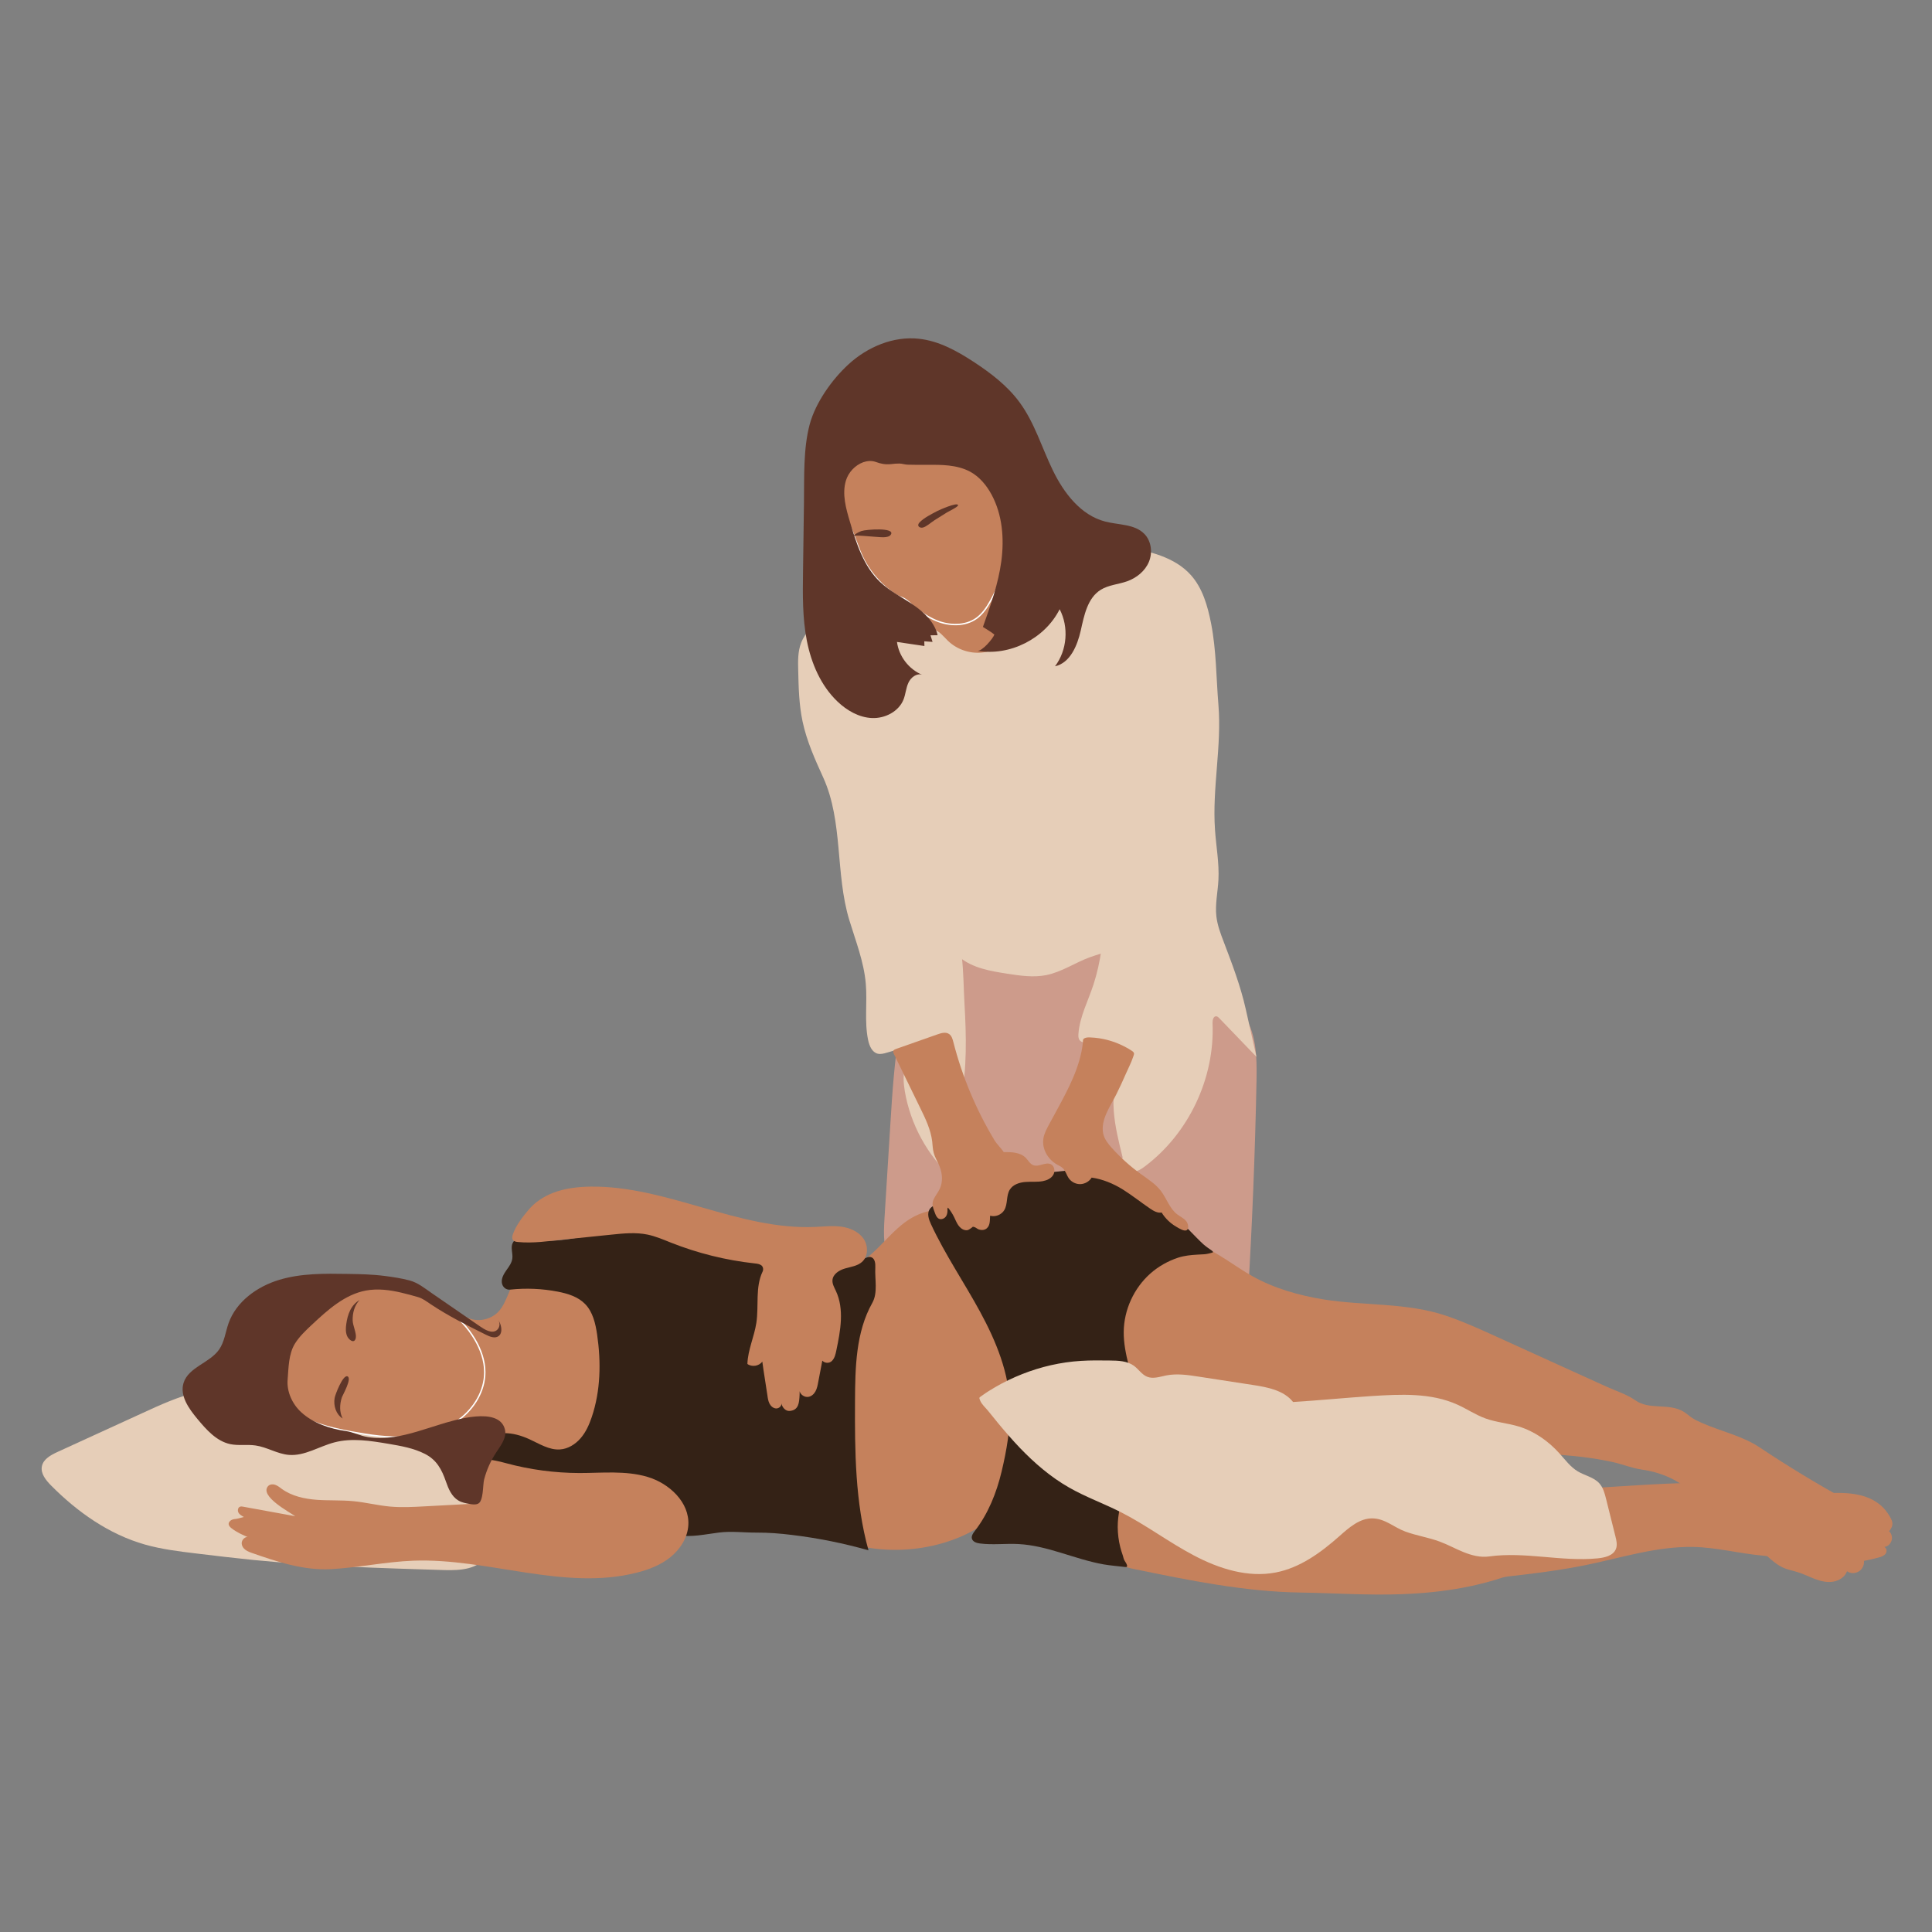 <svg xmlns="http://www.w3.org/2000/svg" xmlns:xlink="http://www.w3.org/1999/xlink" width="800" viewBox="0 0 600 600" height="800" preserveAspectRatio="xMidYMid meet"><rect x="0" y="0" width="600" height="600" fill="#808080" stroke="none"/><defs><clipPath id="2aedb3a967"><path d="M 12.531 430 L 152 430 L 152 488 L 12.531 488 Z M 12.531 430 " clip-rule="nonzero"></path></clipPath><clipPath id="53da2dc865"><path d="M 344 453 L 587.781 453 L 587.781 495.664 L 344 495.664 Z M 344 453 " clip-rule="nonzero"></path></clipPath></defs><path fill="#cd9b8b" d="M 276.523 348.887 C 275.922 358.66 275.297 368.438 274.695 378.211 C 274.383 383.305 274.168 388.844 277.086 393.02 C 279.5 396.48 283.684 398.363 287.863 399.004 C 292.047 399.648 296.285 399.258 300.508 399.062 C 327.121 397.84 353.32 404.992 379.797 407.945 C 382.363 408.238 385.535 408.199 386.84 405.98 C 387.383 405.07 387.461 403.941 387.52 402.891 C 388.883 380.484 389.777 358.059 390.223 335.613 C 390.359 328.227 390.242 320.223 385.672 314.41 C 382.074 309.863 376.41 307.59 371.703 304.207 C 366.996 300.848 362.891 295.035 364.836 289.574 C 364.703 289.965 352.078 288.562 350.812 288.484 C 345.988 288.215 341.164 288.039 336.34 287.98 C 326.691 287.844 317.023 288.117 307.395 288.816 C 302.648 289.148 297.902 289.613 293.176 290.137 C 289.148 290.586 288.293 291.324 286.562 295.094 C 283 302.867 280.824 311.184 279.402 319.602 C 277.789 329.297 277.125 339.109 276.523 348.887 Z M 276.523 348.887 " fill-opacity="1" fill-rule="nonzero"></path><path fill="#c5815c" d="M 286.445 200.336 C 286.562 203.191 286.754 206.281 288.641 208.438 C 290.703 210.789 294.168 211.277 297.277 211.258 C 302.902 211.238 308.445 210.148 313.949 209.043 C 314.824 208.867 315.738 208.672 316.383 208.09 C 316.945 207.582 317.258 206.824 317.527 206.125 C 318.637 203.289 319.746 200.199 318.91 197.285 C 318.539 196.02 317.82 194.719 318.191 193.457 C 318.465 192.504 319.301 191.844 319.922 191.086 C 322.219 188.344 322.062 184.359 321.555 180.824 C 321.148 177.988 320.391 174.84 317.918 173.34 C 316.168 172.293 313.988 172.352 311.945 172.449 C 309.789 172.547 307.395 172.758 305.938 174.332 C 305.02 175.305 304.633 176.645 304.008 177.832 C 302.824 180.066 300.801 181.68 298.66 182.98 C 297.648 183.602 296.461 184.438 295.316 184.711 C 293.875 185.059 292.34 185.215 290.879 185.508 C 290.199 185.645 289.5 185.777 288.914 186.148 C 287.961 186.75 288.02 187.723 287.688 188.656 C 287.242 189.898 286.852 191.105 286.637 192.406 C 286.25 195.012 286.328 197.691 286.445 200.336 Z M 286.445 200.336 " fill-opacity="1" fill-rule="nonzero"></path><path fill="#e6ceb8" d="M 346.242 177.617 C 342.699 175.711 339.082 173.809 335.152 173.012 C 331.203 172.215 326.809 172.719 323.695 175.266 C 317.453 180.355 319.047 190.598 314.379 197.168 C 312.18 200.258 308.602 202.316 304.848 202.668 C 301.074 203.016 297.184 201.676 294.438 199.051 C 293 197.672 291.715 195.867 289.75 195.438 C 287.746 194.992 285.648 196.254 284.52 197.984 C 283.391 199.715 283.039 201.812 282.766 203.852 C 280.297 222.469 283.254 241.32 286.23 259.859 C 286.676 262.621 287.066 265.613 287.418 268.371 C 288.078 273.602 289.652 278.535 290.82 283.668 C 291.988 288.797 293.992 294.023 298.078 297.348 C 302.141 300.652 307.59 301.586 312.762 302.383 C 316.789 303.004 320.914 303.625 324.902 302.828 C 329.727 301.875 333.891 298.941 338.5 297.27 C 342.855 295.676 348.07 294.859 350.5 290.914 C 351.531 289.246 351.883 287.242 352.176 285.301 C 354.234 272.066 355.422 258.676 355.715 245.285 C 356.199 222.84 349.625 200.531 346.824 178.238 C 346.609 177.91 346.457 177.988 346.242 177.617 Z M 346.242 177.617 " fill-opacity="1" fill-rule="nonzero"></path><path fill="#e6ceb8" d="M 294.359 213.199 C 295.043 211.977 295.742 210.711 296.035 209.332 C 296.324 207.953 296.191 206.418 295.316 205.309 C 294.73 204.57 293.895 204.105 293.195 203.465 C 290.645 201.152 290.375 197.266 288.699 194.273 C 287.359 191.902 285.141 190.133 282.73 188.891 C 280.297 187.645 277.672 186.906 275.047 186.148 C 272.477 185.41 269.852 184.691 267.207 184.926 C 262.633 185.332 258.859 188.539 255.418 191.57 C 252.793 193.902 250.066 196.352 248.805 199.637 C 247.754 202.336 247.812 205.309 247.891 208.207 C 248.008 213.531 248.141 218.875 249.25 224.082 C 250.535 230.164 253.121 235.879 255.691 241.535 C 261.875 255.215 259.387 271.383 263.762 285.746 C 265.746 292.258 268.297 298.688 268.879 305.492 C 269.383 311.32 268.41 317.266 269.598 322.98 C 269.969 324.789 270.824 326.809 272.594 327.238 C 273.508 327.449 274.461 327.199 275.375 326.926 C 282.105 324.984 288.836 323.039 295.566 321.098 C 292.688 321.816 289.848 323.332 287.223 324.73 C 284.598 326.129 282.262 328.285 281.25 331.066 C 280.355 333.555 280.57 336.293 280.996 338.898 C 282.75 349.195 288.039 358.855 295.762 365.91 C 293.719 357.941 296.793 349.684 298.406 341.617 C 300.352 331.805 300.102 321.738 299.535 311.809 C 299.242 306.832 299.262 301.703 298.66 296.766 C 298.387 294.531 297.902 292.527 298.078 290.234 C 298.27 287.805 298.855 285.434 299.262 283.043 C 299.32 282.754 299.359 282.48 299.398 282.191 C 300.121 277.699 300.102 273.113 300.082 268.566 C 300.062 266.039 300.062 263.516 299.535 261.047 C 299.148 259.16 298.445 257.355 297.766 255.566 C 295.277 249.035 292.805 242.508 290.316 235.977 C 288.875 232.188 288.312 228.242 289.324 224.316 C 290.316 220.371 292.398 216.738 294.359 213.199 Z M 294.359 213.199 " fill-opacity="1" fill-rule="nonzero"></path><path fill="#e6ceb8" d="M 326.867 181.23 C 327.625 185.762 325.465 190.191 323.793 194.465 C 322.121 198.742 320.973 203.852 323.461 207.719 C 324.766 209.742 326.906 211.102 328.305 213.062 C 330.855 216.68 330.387 221.52 330.367 225.949 C 330.27 238.621 334.551 250.844 338.77 262.777 C 343.574 276.32 344.023 291.965 339.629 305.645 C 337.973 310.777 335.309 315.695 334.918 321.078 C 334.863 321.777 334.883 322.535 335.309 323.059 C 335.891 323.797 336.98 323.816 337.914 323.797 C 340.715 323.777 343.52 324.051 346.242 324.633 C 347.254 324.848 348.344 325.156 348.906 326.012 C 349.82 327.375 348.945 329.16 348.227 330.637 C 346.086 335.051 345.539 340.082 345.891 344.98 C 346.242 349.859 347.445 354.637 348.633 359.398 C 347.934 361.363 349.703 363.773 351.766 363.852 C 353.188 363.91 354.469 363.055 355.598 362.199 C 369.215 351.938 377.309 334.758 376.566 317.734 C 376.527 316.82 376.82 315.539 377.734 315.617 C 378.125 315.656 378.414 315.945 378.668 316.219 C 382.52 320.223 386.352 324.207 390.203 328.207 C 389.094 323.234 387.969 318.277 386.859 313.305 C 385.281 306.27 382.617 299.254 380.051 292.527 C 379.059 289.945 378.066 287.32 377.754 284.562 C 377.328 280.809 378.203 277.02 378.395 273.25 C 378.668 268.043 377.676 262.852 377.328 257.664 C 376.43 244.762 379.445 231.816 378.395 218.934 C 377.695 210.461 377.754 201.988 376.121 193.648 C 375.051 188.227 373.496 182.652 369.797 178.551 C 364.762 172.953 356.844 171.164 349.43 169.805 C 344.531 168.91 339.609 168.055 334.648 167.824 C 331.848 167.688 328.715 167.883 326.75 169.902 C 325.289 171.398 324.844 173.652 325.078 175.73 C 325.309 177.812 326.516 179.172 326.867 181.23 Z M 326.867 181.23 " fill-opacity="1" fill-rule="nonzero"></path><path stroke-linecap="butt" transform="matrix(0.195, 0, 0, 0.194, 12.922, 105.11)" fill-opacity="1" fill="#c5815c" fill-rule="nonzero" stroke-linejoin="miter" d="M 1255.8 246.106 C 1264.194 264.196 1277.006 279.895 1286.002 297.704 C 1295.4 316.397 1300.4 337.201 1310.2 355.693 C 1321.706 377.402 1340.903 398.708 1362.109 411.391 C 1366.005 413.703 1370.302 414.608 1374.198 416.899 C 1379.901 420.195 1384.7 425.602 1389.7 429.703 C 1400.504 438.406 1412.09 446.406 1425.002 451.793 C 1445.605 460.296 1470.807 460.999 1488.9 447.994 C 1498.699 440.899 1505.607 430.406 1511.491 419.793 C 1552.798 345.402 1554.203 250.307 1515.206 174.709 C 1510.909 166.307 1505.808 157.905 1498.097 152.498 C 1489.804 146.609 1479.201 145.001 1469.1 143.795 C 1404.098 136.297 1337.51 143.393 1275.701 164.498 C 1270.5 166.307 1262.708 167.493 1258.893 171.795 C 1255.198 175.996 1255.6 182.408 1253.893 187.493 C 1252.005 193.604 1249.093 198.91 1248.21 205.302 C 1246.302 219.191 1249.997 233.503 1255.8 246.106 Z M 1255.8 246.106 " stroke="#ffffff" stroke-width="2.251" stroke-opacity="1" stroke-miterlimit="10"></path><path fill="#5f3629" d="M 297.512 156.844 C 297.258 155.91 291.695 158.379 291.074 158.707 C 289.383 159.602 286.832 160.867 285.551 162.266 C 284.578 163.312 285.59 164.07 286.602 163.84 C 287.727 163.566 289.227 162.188 290.238 161.547 C 291.52 160.75 292.805 159.934 294.09 159.137 C 294.574 158.824 297.473 157.465 297.531 156.941 C 297.531 156.922 297.531 156.883 297.512 156.844 Z M 297.512 156.844 " fill-opacity="1" fill-rule="nonzero"></path><path fill="#5f3629" d="M 264.91 166.5 C 265.609 165.82 266.504 165.297 267.496 164.926 C 268.977 164.402 278.039 163.742 276.68 165.996 C 275.902 167.297 272.984 166.734 271.621 166.695 C 270.746 166.676 265.379 166.055 264.91 166.5 Z M 264.91 166.5 " fill-opacity="1" fill-rule="nonzero"></path><path fill="#5f3629" d="M 287.844 144.348 C 285.859 144.367 283.895 144.367 281.91 144.309 C 281.035 144.289 280.219 143.977 279.324 143.957 C 278.469 143.938 277.594 144.035 276.738 144.133 C 274.93 144.309 273.625 144.055 271.953 143.453 C 270.707 143.004 269.305 143.121 268.082 143.551 C 265.551 144.465 263.453 146.719 262.691 149.301 C 261.469 153.441 262.711 157.871 263.938 161.992 C 265.961 168.773 268.199 175.867 273.332 180.746 C 276.348 183.602 280.121 185.469 283.566 187.801 C 286.988 190.133 290.238 193.223 291.191 197.266 C 290.453 197.285 289.711 197.305 288.973 197.305 C 289.188 197.984 289.402 198.664 289.613 199.344 C 288.758 199.285 287.902 199.227 287.047 199.168 C 287.066 199.656 287.066 200.141 287.086 200.625 C 284.246 200.199 281.406 199.789 278.566 199.363 C 279.148 203.812 282.242 207.836 286.387 209.566 C 284.676 208.965 282.844 210.402 282.105 212.055 C 281.348 213.707 281.25 215.59 280.59 217.262 C 279.09 220.992 274.832 223.168 270.805 222.996 C 266.777 222.82 263.043 220.684 260.125 217.902 C 254.91 212.949 251.953 206.008 250.574 198.977 C 249.191 191.922 249.289 184.691 249.387 177.5 C 249.484 170.309 249.582 163.141 249.68 155.949 C 249.777 148.176 249.445 139.371 251.449 131.832 C 253.277 125.012 258.414 117.801 263.566 113.098 C 269.461 107.715 277.477 104.332 285.395 105.207 C 291.52 105.867 297.105 108.938 302.258 112.301 C 307.648 115.816 312.879 119.801 316.672 124.992 C 321.305 131.309 323.539 139.004 326.965 146.059 C 330.387 153.109 335.641 160.012 343.227 161.973 C 347.41 163.062 352.387 162.711 355.402 165.82 C 357.562 168.035 357.992 171.633 356.805 174.488 C 355.617 177.344 352.992 179.465 350.074 180.512 C 347.352 181.484 344.297 181.641 341.824 183.176 C 337.723 185.742 336.691 191.105 335.641 195.809 C 334.57 200.512 332.352 205.875 327.645 206.922 C 331.418 201.93 331.98 194.738 329.082 189.199 C 324.512 198.352 313.562 203.871 303.484 202.105 C 304.98 202.375 308.426 198.254 308.812 197.07 C 307.727 196.176 306.441 195.477 305.254 194.699 C 307.629 188.035 310.039 181.289 310.973 174.273 C 311.906 167.258 311.305 159.836 307.938 153.598 C 306.363 150.684 304.164 148.039 301.246 146.465 C 297.125 144.289 292.34 144.328 287.844 144.348 Z M 287.844 144.348 " fill-opacity="1" fill-rule="nonzero"></path><g clip-path="url(#2aedb3a967)"><path fill="#e6ceb8" d="M 61.633 432.238 C 55.523 433.656 49.785 436.281 44.105 438.902 C 35.352 442.906 26.617 446.91 17.863 450.914 C 15.801 451.867 13.484 453.109 13.02 455.324 C 12.531 457.598 14.246 459.695 15.879 461.348 C 24.051 469.59 33.852 476.508 45.02 479.676 C 50.172 481.133 55.523 481.793 60.832 482.434 C 66.746 483.152 72.68 483.852 78.613 484.457 C 98.398 486.418 118.297 487 138.176 487.605 C 142.941 487.738 148.68 487.352 150.977 483.191 C 152.223 480.938 152.008 478.141 151.289 475.672 C 149.363 469.121 144.305 464.051 140.199 458.59 C 137.672 455.207 135.414 451.574 132.242 448.773 C 128.781 445.742 124.445 443.918 120.203 442.148 C 113.59 439.391 106.703 435.523 99.641 434.141 C 91.703 432.586 83.691 431.07 75.578 430.914 C 70.871 430.801 66.184 431.168 61.633 432.238 Z M 61.633 432.238 " fill-opacity="1" fill-rule="nonzero"></path></g><path fill="#c5815c" d="M 141.891 442.574 C 144.809 441.875 147.844 440.633 150.703 441.508 C 152.398 442.012 153.797 443.219 155.219 444.246 C 160.801 448.309 167.531 450.367 174.125 452.391 C 176.598 453.148 179.34 453.887 181.691 452.816 C 184.145 451.711 185.387 449.027 186.34 446.52 C 188.285 441.371 189.844 436.066 191.07 430.703 C 193.832 418.594 194.863 405.535 190.211 394.012 C 189.375 391.953 188.188 389.793 186.09 389.055 C 184.355 388.453 182.469 388.977 180.719 389.523 C 176.441 390.824 172.141 392.145 167.863 393.449 C 165.293 394.227 162.629 395.078 160.742 396.984 C 157.941 399.82 157.551 404.391 154.828 407.305 C 152.805 409.48 149.559 410.434 146.68 409.734 C 144.52 409.188 142.379 407.789 140.238 408.41 C 138.742 408.84 137.672 410.199 137.145 411.676 C 136.621 413.133 136.543 414.727 136.406 416.262 C 135.922 421.664 134.559 426.969 132.379 431.926 C 130.941 435.211 129.754 438.785 133.273 441.215 C 135.746 442.887 139.07 443.238 141.891 442.574 Z M 141.891 442.574 " fill-opacity="1" fill-rule="nonzero"></path><path fill="#c5815c" d="M 314.398 402.582 C 312.023 395.176 308.133 388.238 303.055 382.352 C 300.938 379.883 298.484 377.531 295.41 376.441 C 290.547 374.734 285.043 376.598 280.918 379.688 C 275.062 384.082 270.941 390.961 264.133 393.66 C 260.008 395.312 255.32 395.215 251.273 397.023 C 246.527 399.16 243.277 403.613 240.75 408.141 C 231.492 424.695 229.059 444.945 234.156 463.215 C 234.836 465.684 235.691 468.172 237.133 470.309 C 240.109 474.699 245.613 474.332 250.203 475.457 C 255.961 476.855 261.488 479.016 267.285 480.219 C 275.805 481.988 284.77 481.617 293.117 479.129 C 299.574 477.207 305.742 473.961 310.41 469.102 C 317.918 461.25 320.777 450.039 321.594 439.215 C 322.508 427.34 321.266 415.195 316.906 404.098 C 316.5 403.027 315.527 402.758 314.398 402.582 Z M 314.398 402.582 " fill-opacity="1" fill-rule="nonzero"></path><path fill="#342216" d="M 158.445 400.504 C 163.387 399.977 168.406 400.191 173.289 401.145 C 176.363 401.746 179.512 402.719 181.691 404.953 C 184.125 407.441 184.941 411.055 185.445 414.477 C 186.691 423.027 186.535 431.906 183.773 440.09 C 182.977 442.441 181.945 444.773 180.312 446.656 C 178.676 448.543 176.402 449.98 173.91 450.137 C 170.547 450.367 167.492 448.367 164.418 446.969 C 161.91 445.82 159.188 445.023 156.422 445.082 C 153.66 445.141 150.859 446.094 148.895 448.035 C 147.785 449.145 146.949 450.797 147.477 452.293 C 148.098 453.984 150.102 454.625 151.871 455.031 C 166.52 458.57 180.934 463.059 194.996 468.461 C 200.523 470.578 204.434 475.77 210.289 476.762 C 214.703 477.5 218.926 476.488 223.281 475.945 C 227.191 475.457 231.023 475.984 234.934 475.965 C 238.648 475.945 242.344 476.234 246.062 476.703 C 254.055 477.672 261.973 479.266 269.715 481.461 C 265.57 466.5 265.453 450.68 265.531 435.152 C 265.59 424.695 265.766 413.738 270.902 404.621 C 272.691 401.434 271.641 397.297 271.836 393.621 C 271.895 392.418 271.738 390.883 270.609 390.453 C 269.773 390.145 268.859 390.629 268.082 391.059 C 260.555 395.254 251.156 395.953 243.086 392.941 C 240.438 391.953 237.871 390.57 235.07 390.34 C 233.746 390.223 232.406 390.379 231.062 390.398 C 229.02 390.414 226.609 390.301 224.723 389.504 C 222.738 388.688 220.832 387.441 218.926 386.434 C 216.18 384.992 213.398 383.535 210.422 382.66 C 203.188 380.582 195.348 382.156 188.035 382.973 C 180.641 383.789 173.191 386.355 165.723 384.859 C 163.406 384.391 160.371 383.867 159.262 385.945 C 158.484 387.402 159.32 389.191 159.109 390.824 C 158.934 392.184 158.078 393.352 157.281 394.457 C 156.5 395.586 155.723 396.848 155.84 398.227 C 155.957 399.609 157.066 400.656 158.445 400.504 Z M 158.445 400.504 " fill-opacity="1" fill-rule="nonzero"></path><path fill="#c5815c" d="M 236.84 394.887 C 234.508 399.742 235.691 405.496 234.895 410.82 C 234.234 415.137 232.25 419.234 232.113 423.59 C 233.516 424.621 235.73 424.27 236.742 422.852 C 237.211 426.426 237.832 429.887 238.34 433.441 C 238.453 434.297 238.59 435.172 239 435.949 C 239.406 436.707 240.148 437.367 241.023 437.406 C 241.898 437.445 242.773 436.688 242.676 435.832 C 242.91 437.078 243.961 438.281 245.223 438.184 C 248.102 437.969 248.18 435.523 248.316 433.305 C 248.336 432.938 248.336 432.43 248.336 432.062 C 248.629 433.172 249.875 433.984 251.02 433.812 C 251.992 433.676 252.793 432.938 253.258 432.082 C 253.727 431.227 253.918 430.234 254.094 429.285 C 254.523 427.047 254.949 424.793 255.379 422.559 C 256.176 423.434 257.617 423.453 258.414 422.598 C 259.23 421.742 259.504 420.52 259.734 419.371 C 261.02 413.25 262.246 406.605 259.602 400.93 C 259.094 399.84 258.434 398.734 258.531 397.547 C 258.684 395.664 260.629 394.457 262.441 393.934 C 264.25 393.41 266.273 393.176 267.691 391.914 C 269.695 390.145 269.676 386.781 268.121 384.605 C 266.562 382.43 263.879 381.301 261.234 380.953 C 258.59 380.602 255.883 380.914 253.219 381.031 C 229.488 382.117 207.137 368.203 183.383 368.516 C 179.398 368.574 175.352 369.039 171.637 370.496 C 168.836 371.605 166.207 373.312 164.242 375.609 C 162.355 377.824 160.254 380.543 159.281 383.305 C 159.09 383.887 158.934 384.586 159.301 385.09 C 159.633 385.559 160.254 385.656 160.84 385.715 C 165.566 386.18 170.312 385.441 175 384.953 C 180 384.449 184.98 383.926 189.98 383.418 C 193.695 383.031 197.469 382.66 201.125 383.418 C 203.633 383.945 206.008 384.973 208.402 385.926 C 216.707 389.211 225.461 391.387 234.352 392.359 C 235.07 392.438 235.828 392.516 236.414 392.941 C 236.996 393.352 237.152 394.227 236.84 394.887 Z M 236.84 394.887 " fill-opacity="1" fill-rule="nonzero"></path><g clip-path="url(#53da2dc865)"><path fill="#c5815c" d="M 347.777 460.418 C 347.562 460.629 347.352 460.844 347.137 461.098 C 344.859 463.836 345.617 466.945 345.211 470.152 C 344.996 471.883 344.219 473.496 344.102 475.281 C 343.965 477.09 344.121 478.918 344.566 480.664 C 345.035 482.473 345.852 484.262 347.312 485.426 C 348.73 486.555 350.578 486.941 352.348 487.312 C 369.391 490.809 386.566 494.328 403.957 494.582 C 414.422 494.734 424.848 495.492 435.312 495.086 C 441.793 494.852 448.27 494.23 454.648 493.008 C 457.859 492.402 461.051 491.625 464.184 490.695 C 465.621 490.266 466.789 489.762 468.285 489.586 C 469.961 489.391 471.652 489.199 473.324 489.004 C 479.762 488.227 486.203 487.332 492.562 486.031 C 503.594 483.758 514.504 480.219 525.77 480.414 C 533.004 480.531 540.047 482.453 547.262 483.094 C 553.918 483.68 560.473 485.254 567.164 485.543 C 572.629 485.797 578.152 485.156 583.426 483.699 C 584.223 483.484 585.078 483.191 585.586 482.531 C 586.09 481.871 585.953 480.703 585.156 480.434 C 586.246 480.336 587.102 479.5 587.434 478.449 C 587.781 477.422 587.434 476.195 586.617 475.477 C 586.809 475.633 587.512 474.254 587.551 474.117 C 587.746 473.496 587.766 472.797 587.512 472.191 C 587.102 471.164 586.324 469.977 585.625 469.102 C 583.969 467.004 581.578 465.547 579.051 464.73 C 575.43 463.562 571.539 463.562 567.727 463.68 C 563.914 463.797 560.062 463.992 556.348 463.176 C 531.273 457.578 504.992 462.496 479.297 462.633 C 448.23 456.547 416.719 453.305 385.07 453.867 C 378.59 453.129 371.879 454.004 365.441 455.012 C 361.902 455.578 358.633 456.492 355.227 457.52 C 352.582 458.355 349.84 458.492 347.777 460.418 Z M 347.777 460.418 " fill-opacity="1" fill-rule="nonzero"></path></g><path fill="#c5815c" d="M 464.027 414.785 C 459.164 412.57 454.262 410.375 449.184 408.645 C 436.832 404.465 423.836 405.594 411.098 403.555 C 403.41 402.309 395.785 400.152 388.996 396.363 C 383.375 393.215 378.336 388.996 372.348 386.605 C 371.023 386.082 369.625 385.637 368.223 385.77 C 367.211 385.867 366.18 386.316 365.5 387.074 C 364.781 387.871 364.391 388.121 363.418 388.648 C 354.43 393.43 348.07 402.949 347.254 413.113 C 346.824 418.324 348.09 424.133 352.309 427.203 C 354.938 429.109 358.281 429.672 361.512 430.156 C 376.996 432.547 392.48 434.918 407.965 437.309 C 422.281 439.504 436.578 440.809 450.758 443.82 C 455.895 444.906 460.895 446.578 465.934 448.094 C 468.207 448.773 470.562 449.609 472.859 450.176 C 478.906 451.633 485.055 451.711 491.223 452.449 C 494.43 452.836 497.621 453.344 500.773 454.043 C 503.809 454.703 506.859 455.965 509.895 456.395 C 515.398 457.152 520.535 459.289 524.777 462.922 C 526.215 464.168 527.441 465.41 528.996 466.52 C 530.711 467.723 532.363 468.984 534.016 470.27 C 537.363 472.891 540.59 475.652 543.82 478.43 C 545.941 480.238 547.73 482.395 549.871 484.203 C 551.02 485.176 552.203 486.105 553.547 486.75 C 555.102 487.488 556.836 487.777 558.469 488.305 C 560.277 488.887 561.969 489.742 563.738 490.402 C 565.512 491.062 567.438 491.512 569.305 491.199 C 571.172 490.887 572.98 489.723 573.621 487.953 C 574.691 488.77 576.207 488.691 577.336 487.973 C 578.465 487.254 579.09 485.797 578.816 484.496 C 579.613 483.328 579.711 481.559 578.934 480.395 C 579.691 479.383 579.73 477.828 579.281 476.625 C 578.836 475.418 577.98 474.426 577.105 473.516 C 578.484 472.641 578.641 470.539 577.785 469.16 C 576.93 467.781 575.43 466.945 573.992 466.168 C 564.578 461.02 555.395 455.441 546.465 449.496 C 541.098 445.918 534.523 444.539 528.609 441.934 C 527.52 441.449 526.41 440.961 525.438 440.301 C 524.543 439.699 523.766 438.961 522.832 438.398 C 518.281 435.637 512.23 437.988 507.871 434.879 C 505.305 433.055 501.863 431.984 498.984 430.664 C 495.852 429.246 492.719 427.824 489.586 426.406 C 481.047 422.5 472.547 418.652 464.027 414.785 Z M 464.027 414.785 " fill-opacity="1" fill-rule="nonzero"></path><path fill="#342216" d="M 291.5 373.82 C 290.453 374.168 289.305 374.598 288.699 375.551 C 287.824 376.93 288.449 378.734 289.148 380.234 C 293.523 389.656 299.438 398.285 304.398 407.422 C 309.359 416.555 313.445 426.484 313.656 436.883 C 313.793 443.664 312.629 450.445 311.051 457.035 C 309.477 463.621 306.906 470.055 302.766 475.418 C 302.219 476.117 301.617 476.973 301.832 477.828 C 302.102 478.84 303.328 479.227 304.359 479.344 C 308.309 479.852 312.316 479.305 316.305 479.52 C 320.836 479.754 325.25 480.938 329.57 482.258 C 333.926 483.582 338.266 485.039 342.758 485.836 C 344.996 486.223 347.273 486.379 349.508 486.652 C 349.645 486.672 349.82 486.691 349.938 486.574 C 350.074 486.457 350.055 486.242 349.996 486.09 C 349.859 485.582 349.547 485.156 349.277 484.727 C 348.906 484.125 348.867 483.504 348.633 482.863 C 348.363 482.086 348.109 481.309 347.914 480.512 C 347.391 478.449 347.137 476.352 347.117 474.234 C 347.117 470.289 348.012 466.324 349.82 462.785 C 354.254 454.195 354.352 443.859 352.895 434.297 C 351.824 427.34 348.906 420.617 348.984 413.582 C 349.062 406.777 352.137 400.055 357.23 395.527 C 359.742 393.293 362.719 391.621 365.906 390.57 C 367.832 389.949 369.836 389.754 371.84 389.637 C 372.539 389.602 373.262 389.582 373.961 389.523 C 374.816 389.465 375.633 389.25 376.469 389.016 C 376.566 388.996 376.664 388.957 376.684 388.859 C 376.723 388.766 376.645 388.668 376.566 388.59 C 376.16 388.18 375.633 387.91 375.188 387.578 C 374.68 387.191 374.176 386.84 373.707 386.414 C 373.008 385.75 372.309 385.109 371.645 384.41 C 370.031 382.719 368.379 381.066 366.668 379.457 C 363.262 376.25 359.684 373.199 355.969 370.359 C 351.902 367.27 347.504 364.336 342.469 363.402 C 339.043 362.781 335.523 363.113 332.039 363.461 C 325.234 364.141 318.328 364.84 311.789 367 C 308.699 368.008 305.781 370.09 302.629 370.691 C 298.895 371.43 295.141 372.613 291.5 373.82 Z M 291.5 373.82 " fill-opacity="1" fill-rule="nonzero"></path><path fill="#c5815c" d="M 144.109 453.402 C 142.223 457.113 143.816 462.203 147.516 464.148 C 147.98 464.398 148.488 464.613 148.855 464.984 C 149.227 465.352 149.402 465.992 149.109 466.441 C 148.816 466.867 148.215 466.945 147.688 466.965 C 142.359 467.258 137.047 467.527 131.719 467.82 C 128.199 468.016 124.656 468.191 121.137 467.879 C 117.324 467.527 113.59 466.578 109.777 466.207 C 105.984 465.84 102.152 466.051 98.359 465.781 C 94.562 465.488 90.676 464.652 87.582 462.438 C 86.918 461.953 86.277 461.406 85.5 461.137 C 84.723 460.863 83.75 460.941 83.223 461.562 C 80.578 464.672 89.934 469.609 91.684 470.871 C 86.297 469.879 80.91 468.91 75.52 467.918 C 75.191 467.859 74.859 467.801 74.547 467.918 C 73.867 468.172 73.711 469.121 74.062 469.766 C 74.41 470.406 75.094 470.754 75.734 471.105 C 75.035 471.262 74.141 471.59 73.418 471.688 C 72.895 471.746 72.332 471.805 71.863 472.059 C 71.395 472.309 70.988 472.777 71.008 473.32 C 71.047 473.844 71.453 474.254 71.863 474.582 C 73.457 475.848 75.363 476.684 77.23 477.5 C 76.551 476.992 75.5 477.789 75.191 478.586 C 74.859 479.363 75.191 480.316 75.773 480.918 C 76.355 481.539 77.156 481.891 77.953 482.184 C 86.004 485.02 94.293 487.777 102.812 487.312 C 111.332 486.848 119.754 485.02 128.277 484.688 C 151.559 483.812 175.098 494.133 197.684 488.422 C 201.477 487.469 205.211 486.031 208.246 483.562 C 211.281 481.094 213.555 477.52 213.77 473.613 C 214.18 466.559 207.836 460.648 201.047 458.648 C 194.258 456.645 187.023 457.461 179.961 457.461 C 172.258 457.441 164.555 456.414 157.105 454.391 C 152.824 453.188 148.469 452.605 144.109 453.402 Z M 144.109 453.402 " fill-opacity="1" fill-rule="nonzero"></path><path stroke-linecap="butt" transform="matrix(0.195, 0, 0, 0.194, 12.922, 105.11)" fill-opacity="1" fill="#c5815c" fill-rule="nonzero" stroke-linejoin="miter" d="M 390.091 1707.205 C 416.999 1733.798 456.097 1743.506 493.407 1750.401 C 522.605 1755.808 552.204 1760.21 581.804 1758.401 C 611.403 1756.692 641.303 1748.391 664.999 1730.702 C 688.795 1712.893 705.703 1684.793 705.803 1655.205 C 705.904 1636.391 699.297 1617.999 689.698 1601.798 C 668.393 1565.798 632.307 1539.909 592.708 1526.603 C 553.108 1513.296 510.195 1511.909 468.808 1517.698 C 451.498 1520.09 434.008 1523.909 419.007 1532.794 C 395.794 1546.603 381.697 1570.602 371.295 1594.703 C 366.797 1605.095 360.592 1616.693 359.708 1628.19 C 358.604 1641.899 361.194 1656.391 365.893 1669.195 C 370.994 1683.305 379.307 1696.491 390.091 1707.205 Z M 390.091 1707.205 " stroke="#ffffff" stroke-width="2.251" stroke-opacity="1" stroke-miterlimit="10"></path><path fill="#5f3629" d="M 109.523 410.082 C 109.465 407.809 110.066 405.418 111.645 403.766 C 110.359 404.484 109.367 405.652 108.727 406.973 C 108.082 408.297 107.734 409.734 107.539 411.191 C 107.363 412.414 107.305 413.68 107.754 414.824 C 108.18 415.973 110.047 417.586 110.496 415.504 C 110.77 414.066 109.562 411.676 109.523 410.082 Z M 109.523 410.082 " fill-opacity="1" fill-rule="nonzero"></path><path fill="#5f3629" d="M 106.141 434.043 C 105.477 436.164 105.379 438.555 106.41 440.516 C 104.348 439.254 103.512 436.551 103.922 434.16 C 104.078 433.152 106.488 426.855 107.91 427.438 C 109.426 428.059 106.352 433.363 106.141 434.043 Z M 106.141 434.043 " fill-opacity="1" fill-rule="nonzero"></path><path fill="#5f3629" d="M 93.555 438.594 C 97.23 441.973 102.52 443.742 107.402 444.422 C 109.719 444.754 111.84 445.918 114.191 446.289 C 116.875 446.715 119.641 446.637 122.344 446.25 C 127.207 445.531 131.875 443.84 136.582 442.402 C 140.996 441.039 154.906 436.629 156.793 443.859 C 157.453 446.422 155.566 448.871 154.09 451.086 C 152.398 453.633 151.133 456.492 150.355 459.445 C 149.887 461.211 150.238 466.285 148.371 467.023 C 147.613 467.336 146.754 467.219 145.938 467.082 C 144.695 466.867 143.41 466.637 142.32 465.973 C 140.277 464.75 139.266 462.359 138.488 460.105 C 137.184 456.355 135.629 453.402 131.992 451.535 C 128.469 449.727 124.5 449.047 120.629 448.387 C 115.066 447.453 109.309 446.52 103.863 447.941 C 99.098 449.184 94.621 452.234 89.703 451.828 C 86.121 451.535 82.934 449.418 79.391 448.91 C 76.785 448.523 74.082 449.027 71.492 448.484 C 67.215 447.57 64.082 443.996 61.281 440.633 C 58.617 437.426 55.758 433.422 57.02 429.438 C 58.578 424.562 65.133 423.297 68.051 419.102 C 69.703 416.73 70.016 413.699 70.969 410.977 C 73.34 404.234 79.801 399.57 86.648 397.488 C 93.496 395.41 100.789 395.508 107.949 395.625 C 111.82 395.684 115.691 395.762 119.543 396.266 C 122.109 396.598 124.656 396.984 127.168 397.645 C 129.832 398.363 131.875 400.074 134.133 401.629 C 139.09 405.051 144.07 408.469 149.031 411.891 C 150.414 412.844 152.863 414.438 154.418 412.977 C 155.277 412.184 155.371 410.684 154.613 409.793 C 155.625 410.996 156.328 413.812 154.867 414.922 C 153.758 415.758 152.184 415.156 150.938 414.531 C 145.062 411.598 139.246 408.703 133.781 405.051 C 132.457 404.176 131.348 403.281 129.852 402.836 C 128.141 402.328 126.391 401.863 124.656 401.453 C 121.059 400.598 117.285 400.113 113.609 400.793 C 107.035 402.039 101.762 406.816 96.879 411.387 C 94.934 413.211 92.969 415.059 91.57 417.312 C 89.625 420.5 89.625 424.715 89.332 428.371 C 88.98 432.18 90.789 436.066 93.555 438.594 Z M 93.555 438.594 " fill-opacity="1" fill-rule="nonzero"></path><path fill="#e6ceb8" d="M 401.582 435.406 C 398.703 431.77 393.688 430.82 389.113 430.117 C 383.512 429.266 377.91 428.391 372.309 427.535 C 368.961 427.008 365.539 426.504 362.23 427.145 C 360.246 427.535 358.184 428.312 356.297 427.574 C 354.625 426.914 353.613 425.242 352.176 424.172 C 350.074 422.637 347.293 422.539 344.684 422.52 C 341.668 422.48 338.637 422.441 335.621 422.637 C 329.395 423.027 323.25 424.445 317.453 426.738 C 314.555 427.883 311.715 429.246 309.027 430.82 C 307.648 431.617 306.285 432.469 305 433.402 C 304.008 434.121 304.008 433.949 304.398 434.957 C 304.867 436.145 306.109 437.211 306.906 438.203 C 307.957 439.504 309.008 440.828 310.078 442.109 C 312.219 444.695 314.418 447.219 316.73 449.648 C 321.266 454.371 326.262 458.688 331.984 461.953 C 337.137 464.906 342.777 466.926 348.07 469.609 C 355.93 473.594 363.008 478.977 370.809 483.074 C 378.609 487.195 387.559 490.031 396.215 488.344 C 403.742 486.883 410.219 482.164 415.957 477.07 C 418.953 474.41 422.301 471.434 426.309 471.551 C 430.219 471.648 432.922 474.352 436.422 475.633 C 439.906 476.914 443.602 477.461 447.082 478.742 C 449.633 479.676 452.004 481.016 454.535 482.027 C 457.043 483.035 459.785 483.758 462.469 483.367 C 473.617 481.812 484.859 485.039 496.066 483.969 C 498.34 483.758 501.004 483.152 501.844 481.035 C 502.328 479.812 502.016 478.43 501.688 477.148 C 500.715 473.281 499.762 469.395 498.789 465.527 C 498.359 463.816 497.895 462.027 496.727 460.707 C 495.016 458.766 492.211 458.277 489.977 456.938 C 487.68 455.559 486.086 453.324 484.297 451.359 C 480.891 447.57 476.574 444.52 471.691 443.023 C 468.266 441.973 464.648 441.723 461.285 440.496 C 458.25 439.391 455.543 437.543 452.609 436.223 C 444.379 432.488 434.945 432.996 425.918 433.559 C 417.789 434.102 409.695 434.898 401.582 435.406 Z M 401.582 435.406 " fill-opacity="1" fill-rule="nonzero"></path><path fill="#c5815c" d="M 277.555 327.219 C 280.316 332.871 283.059 338.508 285.82 344.164 C 287.438 347.449 289.051 350.828 289.5 354.465 C 289.633 355.648 289.652 356.836 289.965 357.98 C 290.355 359.477 291.211 360.801 291.793 362.238 C 292.668 364.434 292.863 366.98 291.891 369.117 C 291.348 370.301 290.492 371.293 289.945 372.48 C 289.227 374.016 289.828 375.277 290.395 376.812 C 290.645 377.492 290.977 378.211 291.617 378.504 C 292.359 378.832 293.293 378.445 293.758 377.785 C 294.227 377.125 294.305 376.25 294.227 375.434 C 294.207 375.297 294.398 375.141 294.379 375.004 C 295.141 375.918 295.801 376.949 296.324 378.016 C 296.734 378.852 297.066 379.727 297.59 380.484 C 298.117 381.242 298.875 381.902 299.809 382.039 C 300.684 382.176 301.094 381.73 301.734 381.301 C 302.258 380.953 301.891 380.895 302.57 381.07 C 303.039 381.184 303.484 381.652 303.973 381.809 C 304.633 382.039 305.41 382.078 306.031 381.75 C 307.492 380.973 307.395 379.281 307.473 377.883 C 307.473 377.727 307.492 377.727 307.492 377.551 C 309.105 378.016 310.992 377.277 311.867 375.84 C 313.035 373.938 312.414 371.312 313.621 369.426 C 314.594 367.871 316.559 367.23 318.387 367.074 C 320.215 366.922 322.082 367.152 323.891 366.805 C 325.137 366.57 326.379 366.008 327.062 364.938 C 327.723 363.871 327.547 362.238 326.457 361.617 C 324.805 360.684 322.684 362.527 320.914 361.867 C 319.863 361.48 319.32 360.352 318.539 359.555 C 316.828 357.844 314.125 357.766 311.715 357.805 C 310.895 356.523 309.613 355.395 308.836 354.094 C 303.133 344.629 298.816 334.332 296.074 323.621 C 295.84 322.691 295.547 321.68 294.77 321.137 C 293.738 320.414 292.34 320.805 291.152 321.23 C 286.891 322.727 282.633 324.227 278.371 325.723 C 278.059 325.836 277.73 325.953 277.516 326.207 C 277.301 326.5 277.418 326.906 277.555 327.219 Z M 277.555 327.219 " fill-opacity="1" fill-rule="nonzero"></path><path fill="#c5815c" d="M 336.301 323.836 C 335.465 331.336 331.789 338.18 328.188 344.805 C 327.391 346.262 326.613 347.719 325.816 349.176 C 325.059 350.598 324.262 352.035 324.027 353.629 C 323.539 356.797 325.426 360.059 328.227 361.633 C 328.832 361.984 329.512 362.258 330.02 362.742 C 330.953 363.617 331.223 364.957 331.965 365.988 C 332.781 367.113 334.18 367.797 335.562 367.738 C 336.941 367.68 338.305 366.902 339.023 365.715 C 342.43 366.184 345.812 367.602 348.73 369.426 C 351.648 371.254 354.332 373.41 357.172 375.336 C 358.242 376.074 359.488 376.793 360.754 376.559 C 361.883 378.406 363.496 379.941 365.363 381.012 C 366.102 381.438 367.93 382.621 368.652 381.961 C 369.371 381.301 368.863 379.805 368.359 379.203 C 367.602 378.289 366.473 377.805 365.539 377.086 C 363.203 375.277 362.309 372.188 360.52 369.836 C 358.867 367.68 356.492 366.184 354.273 364.59 C 350.988 362.219 347.973 359.496 345.27 356.484 C 344.121 355.203 342.992 353.785 342.621 352.094 C 341.688 347.836 344.859 343.504 346.648 339.926 C 347.719 337.789 348.711 335.613 349.664 333.438 C 350.402 331.727 351.297 330.074 351.883 328.305 C 352.234 327.277 352.445 326.984 351.531 326.363 C 350.754 325.82 349.898 325.352 349.062 324.926 C 345.812 323.273 342.195 322.301 338.539 322.184 C 337.934 322.164 337.293 322.164 336.77 322.457 C 336.203 322.746 336.359 323.234 336.301 323.836 Z M 336.301 323.836 " fill-opacity="1" fill-rule="nonzero"></path></svg>
